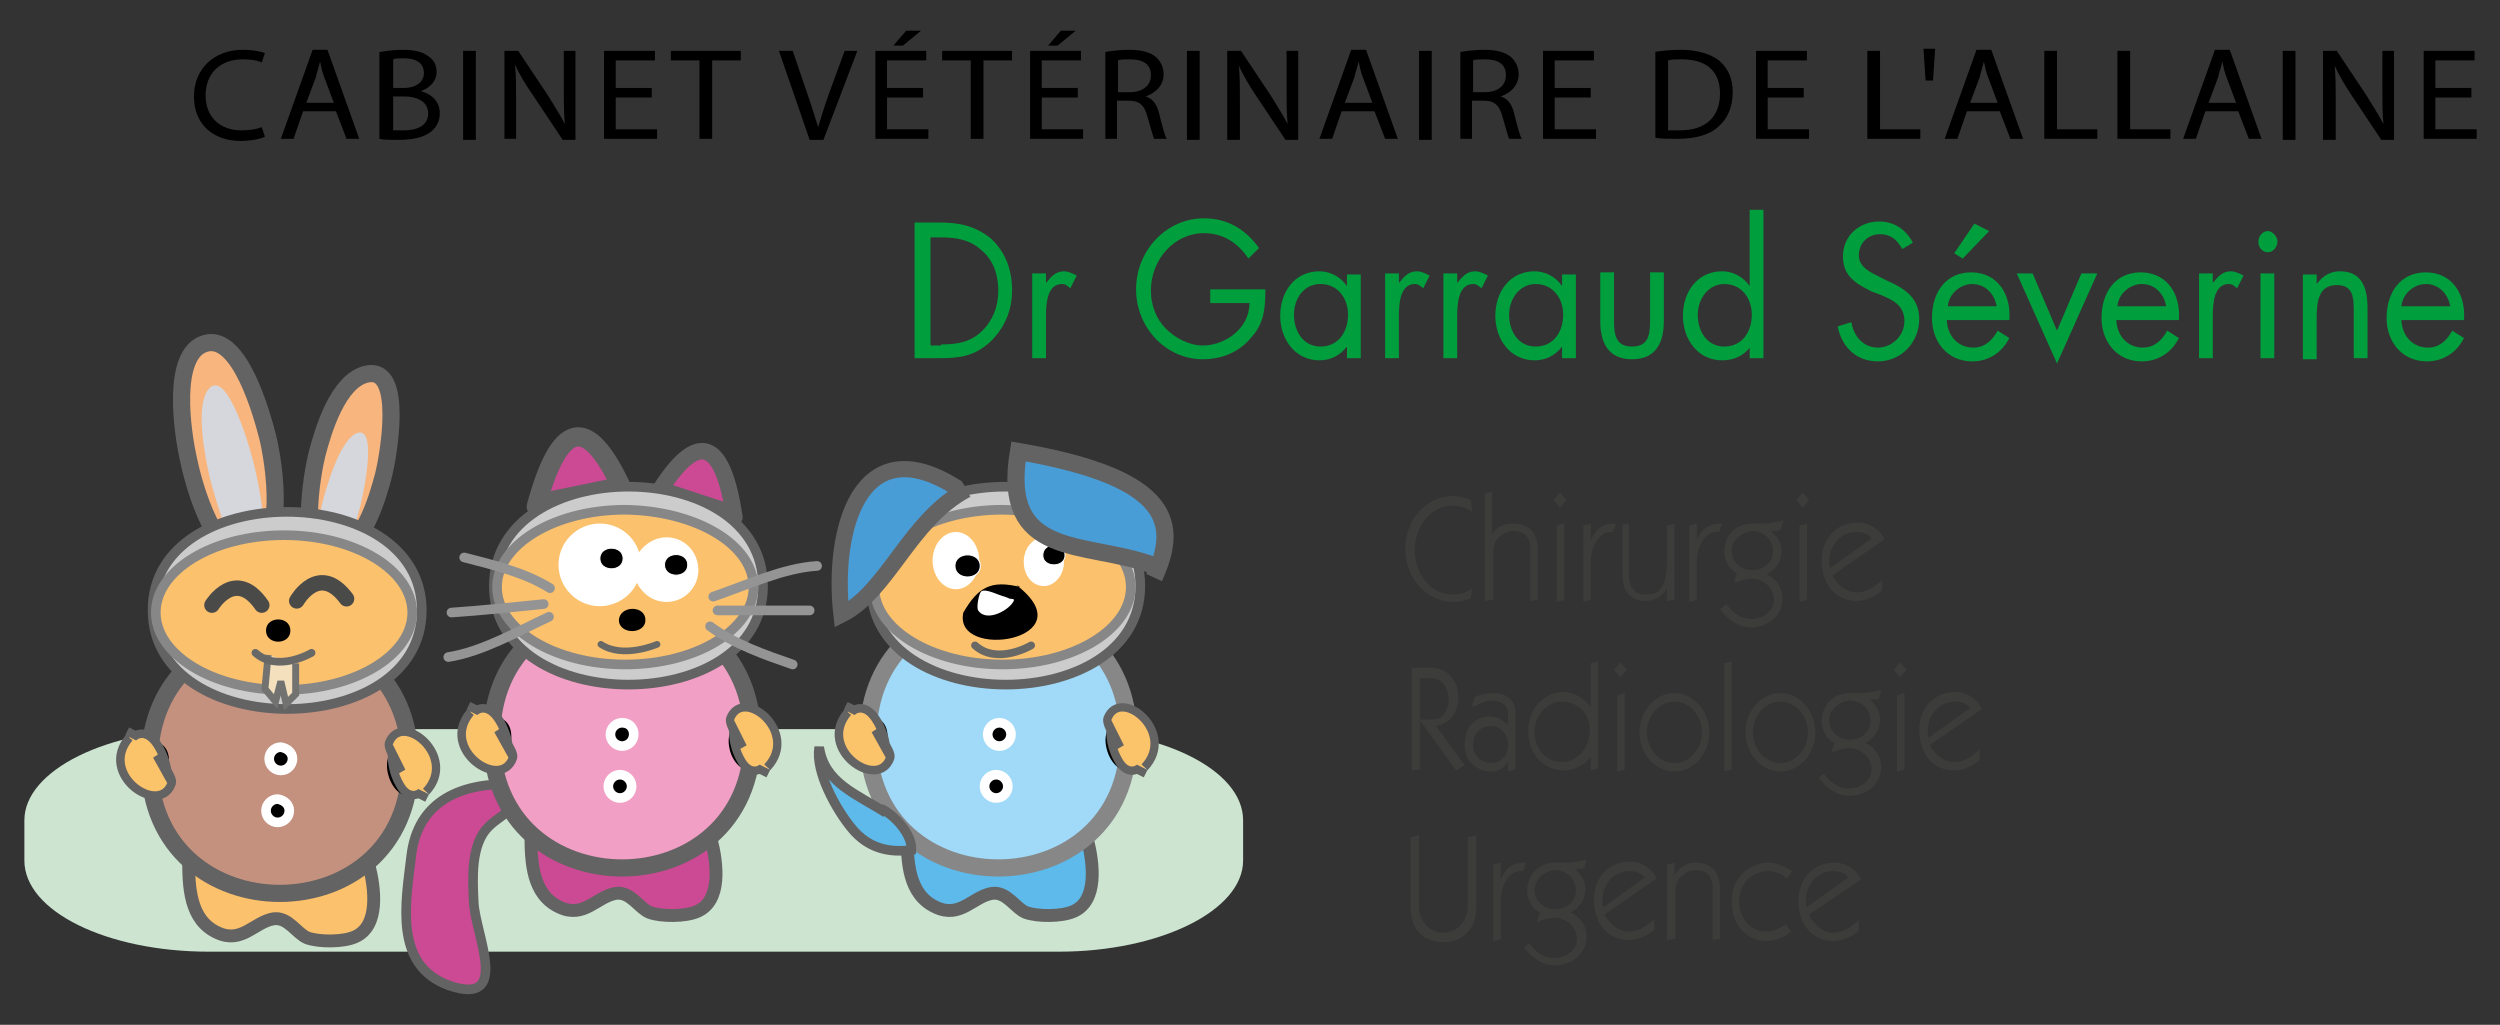 <?xml version="1.0" encoding="utf-8"?>
<!-- Generator: Adobe Illustrator 23.0.6, SVG Export Plug-In . SVG Version: 6.00 Build 0)  -->
<svg version="1.1" id="Calque_1" xmlns="http://www.w3.org/2000/svg" xmlns:xlink="http://www.w3.org/1999/xlink" x="0px" y="0px"
	 viewBox="0 0 235.9 96.7" style="enable-background:new 0 0 235.9 96.7;" xml:space="preserve">
<rect x="0" y="0" width="235.9" height="96.7" fill="#333333" stroke="none"/>
<style type="text/css">
	.st0{fill:#CC4994;stroke:#646363;stroke-width:1.815;stroke-linecap:round;stroke-linejoin:round;}
	.st1{fill:#CCE4D0;}
	.st2{fill:#CC4994;stroke:#646363;stroke-width:1.558;stroke-linecap:round;stroke-linejoin:round;}
	.st3{fill:#5DBAEA;stroke:#646363;stroke-width:1.215;}
	.st4{fill:#CC4994;stroke:#646363;stroke-width:1.215;}
	.st5{fill:#A1DAF8;stroke:#878787;stroke-width:1.62;}
	.st6{fill:#CCCCCC;stroke:#646363;stroke-width:0.909;}
	.st7{fill:#FBC16C;stroke:#878787;stroke-width:0.909;}
	.st8{fill:#FBC36A;stroke:#646363;stroke-width:0.784;}
	.st9{stroke:#FFFFFF;stroke-width:0.909;}
	.st10{fill:#CC4994;stroke:#646363;stroke-width:0.909;}
	.st11{fill:#F29FC5;stroke:#646363;stroke-width:1.62;}
	.st12{fill:#FBC16C;stroke:#646363;stroke-width:1.215;}
	.st13{fill:#F8B57E;stroke:#646363;stroke-width:1.62;}
	.st14{fill:#D5D7DD;}
	.st15{fill:#C4917F;stroke:#646363;stroke-width:1.62;}
	.st16{fill:none;stroke:#000000;stroke-width:3.946100e-02;}
	.st17{fill:none;stroke:#FFFFFF;stroke-width:3.946100e-02;}
	.st18{fill:#FFFFFF;}
	.st19{fill:#F5E0BE;stroke:#727271;stroke-width:0.653;}
	.st20{fill:#FBC36A;stroke:#646363;stroke-width:0.805;}
	.st21{fill:none;stroke:#4A4A49;stroke-width:1.458;stroke-linecap:round;stroke-linejoin:round;}
	.st22{fill:none;stroke:#686867;stroke-width:0.727;stroke-linecap:round;stroke-linejoin:round;}
	.st23{fill:none;stroke:#686867;stroke-width:0.63;stroke-linecap:round;stroke-linejoin:round;}
	.st24{fill:none;stroke:#000000;stroke-width:4.679300e-02;}
	.st25{fill:none;stroke:#FFFFFF;stroke-width:4.679300e-02;}
	.st26{stroke:#FFFFFF;stroke-width:9.784500e-02;}
	.st27{fill:none;stroke:#949494;stroke-width:0.909;stroke-linecap:round;stroke-linejoin:round;}
	.st28{stroke:#FFFFFF;stroke-width:0.109;}
	.st29{stroke:#FFFFFF;stroke-width:9.335000e-02;}
	.st30{fill:#5DBAEA;stroke:#646363;stroke-width:0.909;}
	.st31{fill:#499DD7;stroke:#646363;stroke-width:1.531;}
	.st32{fill:#499DD7;stroke:#646363;stroke-width:1.62;}
	.st33{fill:#3C3C3B;}
	.st34{fill:#009E3C;}
</style>
<path class="st0" d="M50.6,47.8c2.2-8.1,4.8-8.7,8-1.9c-2.4,0.5-4.9,1-7.3,1.5"/>
<g>
	<path class="st1" d="M117.3,81.2c0,4.7-7.8,8.6-17.4,8.6H19.7c-9.6,0-17.4-3.8-17.4-8.6v-3.8c0-4.7,7.8-8.6,17.4-8.6h80.2
		c9.6,0,17.4,3.8,17.4,8.6V81.2z"/>
	<path class="st2" d="M69.3,48.8c-1.1-7.3-3.4-8.2-7-2.6c2.1,0.7,4.3,1.4,6.4,2.1"/>
	<path class="st3" d="M85.6,78.7c0,2.6,0.1,5.7,2.7,6.9c2.3,1.1,3.5-1,5.3-1.3c1.4-0.2,2.2,1.4,3.2,1.8c1.1,0.4,3.4,0.4,4.5-0.1
		c2.3-1,1.9-4.5,1.3-6.8"/>
	<path class="st4" d="M50.1,78.7c0,2.6,0.1,5.7,2.7,6.9c2.3,1.1,3.5-1,5.3-1.3c1.4-0.2,2.2,1.4,3.2,1.8c1.1,0.4,3.4,0.4,4.5-0.1
		c2.3-1,1.9-4.5,1.3-6.8"/>
	<path class="st5" d="M106.5,69.6c0,16.4-24.6,16.4-24.6,0C81.9,53.2,106.5,53.2,106.5,69.6"/>
	<path class="st6" d="M107.6,55.3c0,12.4-25.4,12.4-25.4,0C82.1,42.8,107.6,42.8,107.6,55.3"/>
	<path class="st7" d="M106.7,55.4c0,4-5.4,7.3-12.1,7.3c-6.7,0-12.1-3.3-12.1-7.3c0-4,5.4-7.3,12.1-7.3
		C101.3,48.2,106.7,51.4,106.7,55.4z"/>
	<path d="M107.5,69.5c1.2,3-1.7,4.5-2.9,1.7C103.4,68.2,106.3,66.7,107.5,69.5"/>
	<path class="st8" d="M108.1,73l-0.8-0.4c0,0-1,0.6-1.8-0.9c-0.9-1.6-0.7-3-0.7-3l0.9,1.8c0,0-1.4-2.1-1.2-2.7
		c1.2-3.1,6.6,1.3,3.5,4.6"/>
	<path class="st9" d="M95.1,74.2c0,0.6-0.5,1.1-1.1,1.1c-0.6,0-1.1-0.5-1.1-1.1c0-0.6,0.5-1.1,1.1-1.1
		C94.6,73.1,95.1,73.6,95.1,74.2z"/>
	<path class="st9" d="M95.4,69.3c0,0.6-0.5,1.1-1.1,1.1c-0.6,0-1.1-0.5-1.1-1.1c0-0.6,0.5-1.1,1.1-1.1
		C94.9,68.2,95.4,68.7,95.4,69.3z"/>
	<path class="st10" d="M48.6,74c-5-0.2-9.2,1.5-9.8,6.8c-0.5,4.3-1.7,10.3,3.6,12.2c5.9,2,2.4-4.9,2.3-7.9c-0.1-2.2-0.3-5.4,1.4-7.1
		c1.4-1.4,4.3-2.3,2-4.4"/>
	<path class="st11" d="M71,69.6c0,16.4-24.6,16.4-24.6,0C46.4,53.2,71,53.2,71,69.6"/>
	<path class="st6" d="M72,55.3c0,12.4-25.4,12.4-25.4,0C46.6,42.8,72,42.8,72,55.3"/>
	<path class="st7" d="M71.1,55.4c0,4-5.4,7.3-12.1,7.3c-6.7,0-12.1-3.3-12.1-7.3c0-4,5.4-7.3,12.1-7.3
		C65.7,48.2,71.1,51.4,71.1,55.4z"/>
	<path class="st12" d="M17.8,81.1c0,2.6,0.1,5.7,2.7,6.9c2.3,1.1,3.5-1,5.3-1.3c1.4-0.2,2.2,1.4,3.2,1.8c1.1,0.4,3.4,0.4,4.5-0.1
		c2.3-1,1.9-4.5,1.3-6.8"/>
	<path class="st13" d="M25.3,41.4c0.6,2.6,1.7,10.1-1.6,11c-3.3,0.9-5.4-6.5-5.9-9c-0.6-2.6-1.7-10.1,1.6-11
		C22.6,31.5,24.7,39,25.3,41.4"/>
	<path class="st13" d="M36.2,44.8c-0.6,2.3-2,7-4.7,7.6c-3.6,0.8-2-7.9-1.6-9.5c0.6-2.3,2-7,4.7-7.6C38.2,34.5,36.6,43.2,36.2,44.8"
		/>
	<path class="st14" d="M33.8,48.5c-0.5,1.9-1.7,5.9-3.2,6.6c-2.1,0.9-0.5-6.3-0.2-7.6c0.5-1.9,1.7-5.9,3.2-6.6
		C35.8,39.9,34.2,47.2,33.8,48.5"/>
	<path class="st14" d="M24.1,44.4c0.5,2.2,1.4,6.9,0.1,8.4c-1.8,2.1-4-6.2-4.4-7.7c-0.5-2.2-1.4-6.9-0.1-8.4
		C21.5,34.6,23.8,42.9,24.1,44.4"/>
	<path class="st15" d="M38.7,72c0,16.4-24.6,16.4-24.6,0C14.1,55.5,38.7,55.5,38.7,72"/>
	<path class="st6" d="M39.8,57.6c0,12.4-25.4,12.4-25.4,0C14.3,45.2,39.8,45.2,39.8,57.6"/>
	<path class="st7" d="M38.9,57.8c0,4-5.4,7.3-12.1,7.3c-6.7,0-12.1-3.3-12.1-7.3c0-4,5.4-7.3,12.1-7.3
		C33.5,50.5,38.9,53.8,38.9,57.8z"/>
	<path d="M27.4,59.5c0,1.4-2.3,1.4-2.3,0C25.1,58.1,27.4,58.1,27.4,59.5"/>
	<path d="M60.9,58.5c0,1.4-2.5,1.4-2.5,0C58.5,57.1,60.9,57.1,60.9,58.5"/>
	<path class="st16" d="M24.3,56c-0.3,0.5-0.6,0.5-0.9,0C23.7,55.5,24,55.5,24.3,56"/>
	<path class="st17" d="M24.1,55.9c-0.2,0.5-0.3,0.5-0.5,0C23.8,55.4,24,55.4,24.1,55.9"/>
	<path class="st18" d="M24.3,56.2c-0.3,0.6-0.6,0.6-0.8,0C23.7,55.6,24,55.6,24.3,56.2"/>
	<path d="M39.7,71.9c1.2,3-1.7,4.5-2.9,1.7C35.6,70.6,38.5,69,39.7,71.9"/>
	<polyline class="st19" points="25.3,61.8 25,65 26,66.2 26.5,64.3 27,66.4 27.9,65.5 27.9,62.6 	"/>
	<path class="st8" d="M40.3,75.3l-0.8-0.4c0,0-1,0.6-1.8-0.9c-0.9-1.6-0.7-3-0.7-3l0.9,1.8c0,0-1.4-2.1-1.2-2.7
		c1.2-3.1,6.6,1.3,3.5,4.6"/>
	<path d="M12.6,72.3c0.5-3.2,3.8-2.9,3.3,0.1C15.4,75.6,12.1,75.3,12.6,72.3"/>
	<path class="st20" d="M12,69l0.8,0.4c0,0,1-0.7,2,0.8c1,1.5,1,2.9,1,2.9l-1-1.8c0,0,1.6,2,1.4,2.6c-1.1,3.2-7-0.8-4-4.3"/>
	<path class="st21" d="M20,57.1c0,0,2.2-3.6,4.7,0"/>
	<path class="st21" d="M28,56.7c0,0,2.1-3.7,4.7-0.2"/>
	<path class="st9" d="M27.3,76.5c0,0.6-0.5,1.1-1.1,1.1c-0.6,0-1.1-0.5-1.1-1.1c0-0.6,0.5-1.1,1.1-1.1
		C26.8,75.5,27.3,75.9,27.3,76.5z"/>
	<path class="st9" d="M27.6,71.6c0,0.6-0.5,1.1-1.1,1.1c-0.6,0-1.1-0.5-1.1-1.1c0-0.6,0.5-1.1,1.1-1.1C27.1,70.6,27.6,71,27.6,71.6z
		"/>
	<path class="st22" d="M24.1,61.6c2.1,1.9,5.3,0,5.3,0"/>
	<path class="st23" d="M56.7,60.8c2.1,1.4,5.3,0,5.3,0"/>
	<path class="st22" d="M92,60.9c2.1,1.9,5.3,0,5.3,0"/>
	<path d="M71.9,69.5c1.2,3-1.7,4.5-2.9,1.7C67.9,68.2,70.8,66.7,71.9,69.5"/>
	<path class="st8" d="M72.5,73l-0.8-0.4c0,0-1,0.6-1.8-0.9c-0.9-1.6-0.7-3-0.7-3l0.9,1.8c0,0-1.4-2.1-1.2-2.7
		c1.2-3.1,6.6,1.3,3.5,4.6"/>
	<path d="M44.9,70c0.5-3.2,3.8-2.9,3.3,0.1C47.7,73.2,44.4,73,44.9,70"/>
	<path class="st20" d="M44.2,66.6l0.8,0.4c0,0,1-0.7,2,0.8c1,1.5,1,2.9,1,2.9l-1-1.8c0,0,1.6,2,1.4,2.6c-1.1,3.2-7-0.8-4-4.3"/>
	<path class="st9" d="M59.6,74.2c0,0.6-0.5,1.1-1.1,1.1c-0.6,0-1.1-0.5-1.1-1.1c0-0.6,0.5-1.1,1.1-1.1
		C59.1,73.1,59.6,73.6,59.6,74.2z"/>
	<path class="st9" d="M59.8,69.3c0,0.6-0.5,1.1-1.1,1.1c-0.6,0-1.1-0.5-1.1-1.1c0-0.6,0.5-1.1,1.1-1.1
		C59.4,68.2,59.8,68.7,59.8,69.3z"/>
	<g>
		<path class="st24" d="M56.2,54.4c-0.4,0.6-0.7,0.6-1.1,0C55.5,53.8,55.9,53.8,56.2,54.4"/>
		<path class="st25" d="M56,54.3c-0.2,0.6-0.4,0.6-0.5,0C55.7,53.7,55.8,53.7,56,54.3"/>
		<path class="st18" d="M56.2,54.6c-0.3,0.8-0.7,0.8-1,0C55.5,53.9,55.9,53.9,56.2,54.6"/>
		<path class="st18" d="M62.9,50.7c-1.1,0-2,0.6-2.6,1.4c-0.5-1.6-2-2.7-3.7-2.7c-2.1,0-3.9,1.7-3.9,3.9c0,2.1,1.7,3.9,3.9,3.9
			c1.5,0,2.9-0.9,3.5-2.2c0.5,1,1.5,1.8,2.8,1.8c1.7,0,3-1.4,3-3C65.9,52.1,64.6,50.7,62.9,50.7z"/>
		<path class="st26" d="M58.8,52.7c0,1.3-2.2,1.3-2.2,0C56.6,51.4,58.8,51.4,58.8,52.7"/>
		<path class="st26" d="M64.9,53.3c0,1.3-2.2,1.3-2.2,0C62.7,52,64.9,52,64.9,53.3"/>
	</g>
	<path class="st27" d="M67.3,56.3c3.2-1.1,6.6-2.7,9.8-2.9"/>
	<path class="st27" d="M67.7,57.6c2.9,0,5.8,0,8.7,0"/>
	<path class="st27" d="M67,59.1c2.3,1.7,5.2,2.7,7.8,3.6"/>
	<path class="st27" d="M51.8,58.2c-3,1.4-6.3,3.3-9.5,3.8"/>
	<path class="st27" d="M51.3,57c-2.9,0.3-5.8,0.6-8.7,0.8"/>
	<path class="st27" d="M51.9,55.5c-2.4-1.5-5.4-2.2-8.1-2.9"/>
	<path d="M80.4,70c0.5-3.2,3.8-2.9,3.3,0.1C83.2,73.2,79.9,73,80.4,70"/>
	<path class="st20" d="M79.8,66.6l0.8,0.4c0,0,1-0.7,2,0.8c1,1.5,1,2.9,1,2.9l-1-1.8c0,0,1.6,2,1.4,2.6c-1.1,3.2-7-0.8-4-4.3"/>
	<path class="st18" d="M92.4,52.9c0,1.5-1,2.7-2.2,2.7c-1.2,0-2.2-1.2-2.2-2.7c0-1.5,1-2.7,2.2-2.7C91.4,50.2,92.4,51.4,92.4,52.9z"
		/>
	<path class="st28" d="M92.5,53.4c0,1.4-2.4,1.4-2.4,0C90.1,52,92.5,52,92.5,53.4"/>
	<path class="st18" d="M100.4,53c0,1.3-0.9,2.3-1.9,2.3c-1.1,0-1.9-1-1.9-2.3c0-1.3,0.9-2.3,1.9-2.3C99.5,50.7,100.4,51.7,100.4,53z
		"/>
	<path class="st29" d="M100.5,52.4c0,1.2-2.1,1.2-2.1,0C98.4,51.1,100.5,51.1,100.5,52.4"/>
	<path class="st30" d="M83.6,76.7c-2.8-1.8-5.8-2.8-6.3-6.2c-0.4,2.3,1.6,5.9,3.1,7.7c1.5,1.8,3.4,2.3,5.6,2
		c0.1-1.5-1.7-3.4-2.9-3.9"/>
	<path class="st31" d="M90.4,46.1c-9.3-6-11.9,4-11,11.9c4.4-2.2,6.4-8.9,11.8-11.8"/>
	<path class="st32" d="M108.7,53.3c-6.4-2.3-14.3-0.5-12.6-10.7c14.6,2.5,15.1,6.9,12.8,11.9"/>
	<g>
		<path d="M96.3,55.4c-2.8-0.7-4,0-5.4,2.4c-1,4.6,11.8,2.6,5-2.6"/>
		<path class="st18" d="M94.8,56.3c-0.5-0.1-1.8-0.8-2.2-0.5c-0.2,0.1-0.5,1.5-0.3,1.8c0.8,1.2,3.1-0.1,3.4-1
			c-0.1-0.1-0.3-0.1-0.4-0.1"/>
	</g>
</g>
<g>
	<g>
		<path class="st33" d="M138.8,56.4c-0.5,0.3-1.1,0.4-1.7,0.4c-2.4,0-4.5-2.2-4.5-5c0-2.9,2.1-5,4.5-5c0.6,0,1.2,0.2,1.7,0.4
			l0.1,1.1c-0.4-0.3-1.1-0.6-1.8-0.6c-2,0-3.6,1.9-3.6,4.2c0,2.3,1.5,4.2,3.6,4.2c0.8,0,1.5-0.3,1.8-0.6L138.8,56.4z"/>
		<path class="st33" d="M140.1,56.7V46.6l0.7-0.2v4h0c0.3-0.6,1.1-1,1.9-1c1.2,0,2.4,0.5,2.4,2.5v4.7l-0.7,0.1v-5
			c0-1-0.6-1.6-1.6-1.6c-0.7,0-1.9,0.6-1.9,1.9v4.6L140.1,56.7z"/>
		<path class="st33" d="M147.8,47.2l-0.6,0.7l-0.6-0.7l0.6-0.7L147.8,47.2z M146.9,56.8v-7.2l0.7-0.2v7.2L146.9,56.8z"/>
		<path class="st33" d="M150.1,51L150.1,51c0.5-1.2,1.2-1.6,2.4-1.6l-0.3,0.8c-0.1,0-0.2,0-0.3,0c-0.8,0-1.8,1.1-1.8,2.9v3.5
			l-0.7,0.2v-7.2l0.7-0.2V51z"/>
		<path class="st33" d="M153.7,49.4v4.7c0,1.3,0.5,2,1.6,2c1.2,0,2-0.5,2-3.3v-3.2l0.7-0.2v7.2l-0.7,0.1v-1.2h0
			c-0.3,0.6-1,1.2-2,1.2c-1.6,0-2.2-1-2.2-2.6v-4.6L153.7,49.4z"/>
		<path class="st33" d="M160.1,51L160.1,51c0.5-1.2,1.2-1.6,2.4-1.6l-0.3,0.8c-0.1,0-0.2,0-0.3,0c-0.8,0-1.8,1.1-1.8,2.9v3.5
			l-0.7,0.2v-7.2l0.7-0.2V51z"/>
		<path class="st33" d="M162.9,57c0.6,0.8,1.3,1.4,2.4,1.4c1,0,2.1-0.7,2.1-1.8c0-1.2-1.1-2-2.1-2c-0.6,0-1.1,0.2-1.7,0.4l0.3-0.9
			c-0.7-0.3-1.2-1.2-1.2-2c0-1.7,1.2-2.7,2.7-2.7c0.3,0,0.5,0,0.8,0c0.7,0,1.4-0.1,2.1-0.3L168,50c-0.2,0.1-0.3,0.1-0.6,0.1
			c-0.1,0-0.2,0-0.3,0l0,0c0.6,0.5,1,1.1,1,1.9c0,1-0.6,1.8-1.4,2.2c0.9,0.4,1.5,1.2,1.5,2.3c0,1.7-1.5,2.7-3,2.7
			c-1.2,0-2.2-0.8-2.9-1.7L162.9,57z M163.4,52c0,1.1,1,1.8,1.9,1.8c1,0,2-0.6,2-1.8c0-1.2-1-1.9-2-1.9
			C164.4,50.2,163.4,50.9,163.4,52z"/>
		<path class="st33" d="M170.7,47.2l-0.6,0.7l-0.6-0.7l0.6-0.7L170.7,47.2z M169.8,56.8v-7.2l0.7-0.2v7.2L169.8,56.8z"/>
		<path class="st33" d="M172.9,54.3c0.3,0.6,1.1,1.6,2.3,1.6c0.9,0,1.7-0.5,2.4-1.2v1c-0.6,0.6-1.6,1-2.4,1c-2,0-3.3-1.6-3.3-3.8
			c0-2.1,1.4-3.6,3.4-3.6c1.2,0,2.2,0.8,2.5,1.6L172.9,54.3z M176.6,50.8c-0.3-0.4-0.8-0.6-1.4-0.6c-1.5,0-2.6,1.2-2.6,2.8
			c0,0.2,0,0.4,0.1,0.6L176.6,50.8z"/>
		<path class="st33" d="M133.2,72.7V63h1.8c1.5,0,2.6,1.1,2.6,2.8c0,1.4-0.8,2.5-2.1,2.7l2.7,3.7l-0.8,0.5L134,68H134v4.6
			L133.2,72.7z M134,67.9h1.1c1.1,0,1.6-0.9,1.6-2c0-0.9-0.6-1.9-1.6-1.9H134V67.9z"/>
		<path class="st33" d="M139.1,65.8c0.6-0.3,1.2-0.4,1.9-0.4c1,0,2,0.6,2,1.8v5.4l-0.7,0.2v-0.9h0c-0.3,0.5-0.8,0.9-1.6,0.9
			c-1.3,0-2.5-0.9-2.5-2.5c0-1.6,0.9-2.7,2.4-2.7c0.6,0,1.3,0.4,1.7,0.8v-1.2c0-0.6-0.7-1.1-1.5-1.1c-0.6,0-1.3,0.4-1.9,0.6
			L139.1,65.8z M140.7,72c0.9,0,1.6-0.7,1.6-1.7c0-1-0.7-1.8-1.6-1.8c-1,0-1.7,0.7-1.7,1.8C139,71.4,139.9,72,140.7,72z"/>
		<path class="st33" d="M150.1,62.6l0.7-0.2v10.1l-0.7,0.2v-1.3h0c-0.5,0.7-1.5,1.3-2.5,1.3c-1.9,0-3.4-1.5-3.4-3.7
			c0-2.1,1.5-3.7,3.3-3.7c1.1,0,1.9,0.6,2.6,1.4h0V62.6z M147.4,66.2c-1.5,0-2.6,1.4-2.6,2.8c0,1.6,1,2.9,2.6,2.9
			c1.4,0,2.6-1.3,2.6-2.9C150.1,67.3,148.8,66.2,147.4,66.2z"/>
		<path class="st33" d="M153.5,63.2l-0.6,0.7l-0.6-0.7l0.6-0.7L153.5,63.2z M152.6,72.8v-7.2l0.7-0.2v7.2L152.6,72.8z"/>
		<path class="st33" d="M161.3,69.1c0,1.9-1.4,3.7-3.3,3.7c-1.9,0-3.3-1.8-3.3-3.7c0-1.9,1.4-3.7,3.3-3.7
			C159.9,65.4,161.3,67.2,161.3,69.1z M155.4,69.1c0,1.5,1.1,2.9,2.6,2.9c1.5,0,2.6-1.4,2.6-2.9c0-1.5-1.1-2.9-2.6-2.9
			C156.5,66.2,155.4,67.6,155.4,69.1z"/>
		<path class="st33" d="M163.4,72.6l-0.7,0.2V62.6l0.7-0.2V72.6z"/>
		<path class="st33" d="M171.3,69.1c0,1.9-1.4,3.7-3.3,3.7c-1.9,0-3.3-1.8-3.3-3.7c0-1.9,1.4-3.7,3.3-3.7
			C169.9,65.4,171.3,67.2,171.3,69.1z M165.4,69.1c0,1.5,1.1,2.9,2.6,2.9c1.5,0,2.6-1.4,2.6-2.9c0-1.5-1.1-2.9-2.6-2.9
			C166.5,66.2,165.4,67.6,165.4,69.1z"/>
		<path class="st33" d="M172.1,73c0.6,0.8,1.3,1.4,2.4,1.4c1,0,2.1-0.7,2.1-1.8c0-1.2-1.1-2-2.1-2c-0.6,0-1.1,0.2-1.7,0.4l0.3-0.9
			c-0.7-0.3-1.2-1.2-1.2-2c0-1.7,1.2-2.7,2.7-2.7c0.3,0,0.5,0,0.8,0c0.7,0,1.4-0.1,2.1-0.3l-0.2,0.8c-0.2,0.1-0.3,0.1-0.6,0.1
			c-0.1,0-0.2,0-0.3,0l0,0c0.6,0.5,1,1.1,1,1.9c0,1-0.6,1.8-1.4,2.2c0.9,0.4,1.5,1.2,1.5,2.3c0,1.7-1.5,2.7-3,2.7
			c-1.2,0-2.2-0.8-2.9-1.7L172.1,73z M172.6,68c0,1.1,1,1.8,1.9,1.8c1,0,2-0.6,2-1.8c0-1.2-1-1.9-2-1.9
			C173.6,66.2,172.6,66.9,172.6,68z"/>
		<path class="st33" d="M179.9,63.2l-0.6,0.7l-0.6-0.7l0.6-0.7L179.9,63.2z M179,72.8v-7.2l0.7-0.2v7.2L179,72.8z"/>
		<path class="st33" d="M182.1,70.3c0.3,0.6,1.1,1.6,2.3,1.6c0.9,0,1.7-0.5,2.4-1.2v1c-0.6,0.6-1.6,1-2.4,1c-2,0-3.3-1.6-3.3-3.8
			c0-2.1,1.4-3.6,3.4-3.6c1.2,0,2.2,0.8,2.5,1.6L182.1,70.3z M185.9,66.8c-0.3-0.4-0.8-0.6-1.4-0.6c-1.5,0-2.6,1.2-2.6,2.8
			c0,0.2,0,0.4,0.1,0.6L185.9,66.8z"/>
		<path class="st33" d="M139.3,85.6c0,2-1.2,3.3-3.1,3.3c-1.9,0-3.1-1.2-3.1-3.3V79l0.8-0.2v6.8c0,1,0.7,2.4,2.3,2.4
			c1.4,0,2.3-1.2,2.3-2.6V79l0.8-0.2V85.6z"/>
		<path class="st33" d="M141.6,83L141.6,83c0.5-1.2,1.2-1.6,2.4-1.6l-0.3,0.8c-0.1,0-0.2,0-0.3,0c-0.8,0-1.8,1.1-1.8,2.9v3.5
			l-0.7,0.2v-7.2l0.7-0.2V83z"/>
		<path class="st33" d="M144.3,89c0.6,0.8,1.3,1.4,2.4,1.4c1,0,2.1-0.7,2.1-1.8c0-1.2-1.1-2-2.1-2c-0.6,0-1.1,0.2-1.7,0.4l0.3-0.9
			c-0.7-0.3-1.2-1.2-1.2-2c0-1.7,1.2-2.7,2.7-2.7c0.3,0,0.5,0,0.8,0c0.7,0,1.4-0.1,2.1-0.3l-0.2,0.8c-0.2,0.1-0.3,0.1-0.6,0.1
			c-0.1,0-0.2,0-0.3,0l0,0c0.6,0.5,1,1.1,1,1.9c0,1-0.6,1.8-1.4,2.2c0.9,0.4,1.5,1.2,1.5,2.3c0,1.7-1.5,2.7-3,2.7
			c-1.2,0-2.2-0.8-2.9-1.7L144.3,89z M144.8,84c0,1.1,1,1.8,1.9,1.8c1,0,2-0.6,2-1.8c0-1.2-1-1.9-2-1.9
			C145.8,82.2,144.8,82.9,144.8,84z"/>
		<path class="st33" d="M151.4,86.3c0.3,0.6,1.1,1.6,2.3,1.6c0.9,0,1.7-0.5,2.4-1.2v1c-0.6,0.6-1.6,1-2.4,1c-2,0-3.3-1.6-3.3-3.8
			c0-2.1,1.4-3.6,3.4-3.6c1.2,0,2.2,0.8,2.5,1.6L151.4,86.3z M155.2,82.8c-0.3-0.4-0.8-0.6-1.4-0.6c-1.5,0-2.6,1.2-2.6,2.8
			c0,0.2,0,0.4,0.1,0.6L155.2,82.8z"/>
		<path class="st33" d="M157.3,88.7v-7.1l0.7-0.2v1.2h0c0.3-0.6,1.1-1.2,1.9-1.2c1.2,0,2.4,0.5,2.4,2.5v4.7l-0.7,0.1v-5
			c0-1-0.6-1.6-1.6-1.6c-0.7,0-1.9,0.6-1.9,1.9v4.6L157.3,88.7z"/>
		<path class="st33" d="M169,87.9c-0.5,0.5-1.5,0.9-2.3,0.9c-1.9,0-3.3-1.5-3.3-3.8c0-2.2,1.7-3.6,3.5-3.6c0.8,0,1.6,0.4,2.2,0.8
			l-0.5,0.7c-0.4-0.4-1-0.7-1.8-0.7c-1.5,0-2.7,1.2-2.7,2.9c0,1.5,1.1,2.8,2.5,2.8c0.7,0,1.4-0.3,1.9-0.7L169,87.9z"/>
		<path class="st33" d="M170.7,86.3C171,87,171.8,88,173,88c0.9,0,1.7-0.5,2.4-1.2v1c-0.6,0.6-1.6,1-2.4,1c-2,0-3.3-1.6-3.3-3.8
			c0-2.1,1.4-3.6,3.4-3.6c1.2,0,2.2,0.8,2.5,1.6L170.7,86.3z M174.4,82.8c-0.3-0.4-0.8-0.6-1.4-0.6c-1.5,0-2.6,1.2-2.6,2.8
			c0,0.2,0,0.4,0.1,0.6L174.4,82.8z"/>
	</g>
</g>
<g>
	<path d="M25,12.9c-0.4,0.2-1.3,0.4-2.3,0.4c-2.5,0-4.4-1.5-4.4-4.2c0-2.6,1.9-4.4,4.6-4.4C24,4.7,24.7,4.9,25,5l-0.3,0.9
		c-0.4-0.2-1-0.3-1.8-0.3c-2.1,0-3.5,1.3-3.5,3.4c0,2,1.3,3.3,3.4,3.3c0.7,0,1.4-0.1,1.9-0.3L25,12.9z"/>
	<path d="M28.6,10.5l-0.9,2.6h-1.2l3-8.4h1.4l3,8.4h-1.2l-1-2.6H28.6z M31.5,9.7l-0.9-2.4c-0.2-0.5-0.3-1-0.4-1.5h0
		c-0.1,0.5-0.3,1-0.4,1.5l-0.9,2.4H31.5z"/>
	<path d="M35.9,4.9c0.5-0.1,1.3-0.2,2.1-0.2c1.1,0,1.9,0.2,2.4,0.6c0.5,0.3,0.8,0.8,0.8,1.5c0,0.8-0.6,1.5-1.5,1.8v0
		c0.8,0.2,1.8,0.8,1.8,2.1c0,0.7-0.3,1.3-0.8,1.7c-0.6,0.5-1.6,0.8-3.1,0.8c-0.8,0-1.4,0-1.8-0.1V4.9z M37.1,8.3h1
		c1.2,0,1.9-0.6,1.9-1.4c0-1-0.8-1.4-1.9-1.4c-0.5,0-0.8,0-1,0.1V8.3z M37.1,12.3c0.2,0,0.6,0,1,0c1.2,0,2.3-0.4,2.3-1.6
		c0-1.1-1-1.6-2.3-1.6h-1V12.3z"/>
	<path d="M44.9,4.8v8.4h-1.2V4.8H44.9z"/>
	<path d="M47.6,13.2V4.8h1.3L51.7,9c0.6,1,1.2,1.9,1.6,2.7l0,0c-0.1-1.1-0.1-2.1-0.1-3.4V4.8h1.1v8.4h-1.2l-2.8-4.2
		C49.6,8,49,7,48.6,6.1l0,0c0.1,1.1,0.1,2.1,0.1,3.4v3.6H47.6z"/>
	<path d="M61.5,9.2h-3.4v3h3.9v0.9h-5V4.8h4.8v0.9h-3.7v2.6h3.4V9.2z"/>
	<path d="M66,5.7h-2.7V4.8h6.6v0.9h-2.7v7.4H66V5.7z"/>
	<path d="M76.4,13.2l-2.9-8.4h1.3l1.4,4.1c0.4,1.1,0.7,2.2,1,3.1h0c0.3-1,0.6-2,1-3.1l1.5-4.1h1.2l-3.2,8.4H76.4z"/>
	<path d="M87.1,9.2h-3.4v3h3.9v0.9h-5V4.8h4.8v0.9h-3.7v2.6h3.4V9.2z M86.9,2.9l-1.7,1.4h-0.9l1.2-1.4H86.9z"/>
	<path d="M91.6,5.7h-2.7V4.8h6.6v0.9h-2.7v7.4h-1.2V5.7z"/>
	<path d="M101.7,9.2h-3.4v3h3.9v0.9h-5V4.8h4.8v0.9h-3.7v2.6h3.4V9.2z M101.5,2.9l-1.7,1.4h-0.9l1.2-1.4H101.5z"/>
	<path d="M104.3,4.9c0.6-0.1,1.4-0.2,2.2-0.2c1.2,0,2,0.2,2.6,0.7c0.4,0.4,0.7,0.9,0.7,1.6c0,1.1-0.8,1.8-1.7,2.1v0
		c0.7,0.2,1.1,0.8,1.3,1.7c0.3,1.2,0.5,2,0.7,2.3h-1.2c-0.1-0.2-0.3-1-0.6-2c-0.3-1.2-0.8-1.6-1.8-1.6h-1.1v3.6h-1.1V4.9z
		 M105.4,8.7h1.2c1.2,0,2-0.6,2-1.6c0-1.1-0.8-1.5-2-1.5c-0.6,0-0.9,0-1.1,0.1V8.7z"/>
	<path d="M113.2,4.8v8.4H112V4.8H113.2z"/>
	<path d="M115.8,13.2V4.8h1.3l2.8,4.2c0.6,1,1.2,1.9,1.6,2.7l0,0c-0.1-1.1-0.1-2.1-0.1-3.4V4.8h1.1v8.4h-1.2l-2.8-4.2
		c-0.6-0.9-1.2-1.9-1.6-2.8l0,0c0.1,1.1,0.1,2.1,0.1,3.4v3.6H115.8z"/>
	<path d="M126.6,10.5l-0.9,2.6h-1.2l3-8.4h1.4l3,8.4h-1.2l-1-2.6H126.6z M129.5,9.7l-0.9-2.4c-0.2-0.5-0.3-1-0.4-1.5h0
		c-0.1,0.5-0.3,1-0.4,1.5l-0.9,2.4H129.5z"/>
	<path d="M135.1,4.8v8.4h-1.2V4.8H135.1z"/>
	<path d="M137.8,4.9c0.6-0.1,1.4-0.2,2.2-0.2c1.2,0,2,0.2,2.6,0.7c0.4,0.4,0.7,0.9,0.7,1.6c0,1.1-0.8,1.8-1.7,2.1v0
		c0.7,0.2,1.1,0.8,1.3,1.7c0.3,1.2,0.5,2,0.7,2.3h-1.2c-0.1-0.2-0.3-1-0.6-2c-0.3-1.2-0.8-1.6-1.8-1.6h-1.1v3.6h-1.1V4.9z
		 M138.9,8.7h1.2c1.2,0,2-0.6,2-1.6c0-1.1-0.8-1.5-2-1.5c-0.6,0-0.9,0-1.1,0.1V8.7z"/>
	<path d="M150.1,9.2h-3.4v3h3.9v0.9h-5V4.8h4.8v0.9h-3.7v2.6h3.4V9.2z"/>
	<path d="M156.1,4.9c0.7-0.1,1.5-0.2,2.5-0.2c1.6,0,2.8,0.4,3.6,1c0.8,0.7,1.3,1.6,1.3,3c0,1.4-0.5,2.5-1.3,3.2
		c-0.8,0.8-2.2,1.2-3.9,1.2c-0.8,0-1.5,0-2.1-0.1V4.9z M157.3,12.3c0.3,0,0.7,0,1.2,0c2.5,0,3.8-1.3,3.8-3.5c0-2-1.2-3.2-3.6-3.2
		c-0.6,0-1,0-1.3,0.1V12.3z"/>
	<path d="M170.2,9.2h-3.4v3h3.9v0.9h-5V4.8h4.8v0.9h-3.7v2.6h3.4V9.2z"/>
	<path d="M176.2,4.8h1.2v7.4h3.8v0.9h-5V4.8z"/>
	<path d="M182.6,4.6l-0.2,3h-0.7l-0.2-3H182.6z"/>
	<path d="M185.6,10.5l-0.9,2.6h-1.2l3-8.4h1.4l3,8.4h-1.2l-1-2.6H185.6z M188.5,9.7l-0.9-2.4c-0.2-0.5-0.3-1-0.4-1.5h0
		c-0.1,0.5-0.3,1-0.4,1.5l-0.9,2.4H188.5z"/>
	<path d="M192.9,4.8h1.2v7.4h3.8v0.9h-5V4.8z"/>
	<path d="M199.8,4.8h1.2v7.4h3.8v0.9h-5V4.8z"/>
	<path d="M208.1,10.5l-0.9,2.6H206l3-8.4h1.4l3,8.4h-1.2l-1-2.6H208.1z M211,9.7l-0.9-2.4c-0.2-0.5-0.3-1-0.4-1.5h0
		c-0.1,0.5-0.3,1-0.4,1.5l-0.9,2.4H211z"/>
	<path d="M216.6,4.8v8.4h-1.2V4.8H216.6z"/>
	<path d="M219.2,13.2V4.8h1.3l2.8,4.2c0.6,1,1.2,1.9,1.6,2.7l0,0c-0.1-1.1-0.1-2.1-0.1-3.4V4.8h1.1v8.4h-1.2l-2.8-4.2
		c-0.6-0.9-1.2-1.9-1.6-2.8l0,0c0.1,1.1,0.1,2.1,0.1,3.4v3.6H219.2z"/>
	<path d="M233.2,9.2h-3.4v3h3.9v0.9h-5V4.8h4.8v0.9h-3.7v2.6h3.4V9.2z"/>
</g>
<g>
	<g>
		<path class="st34" d="M86.4,21h2.3c1.8,0,3.3,0.3,4.8,1.5c1.4,1.3,2,3,2,4.9c0,1.9-0.7,3.5-2,4.8c-1.5,1.4-2.9,1.6-4.9,1.6h-2.3
			V21z M88.8,32.5c1.5,0,2.8-0.2,3.9-1.3c1-1,1.5-2.3,1.5-3.8c0-1.5-0.5-2.9-1.6-3.8c-1.1-1-2.4-1.2-3.8-1.2h-1v10.2H88.8z"/>
		<path class="st34" d="M98.7,26.7L98.7,26.7c0.5-0.6,0.9-1.1,1.7-1.1c0.4,0,0.8,0.2,1.2,0.4l-0.6,1.2c-0.3-0.2-0.4-0.4-0.8-0.4
			c-1.4,0-1.5,1.9-1.5,3v4h-1.3v-8h1.3V26.7z"/>
		<path class="st34" d="M119.4,27.3c0,1.7-0.1,3.2-1.3,4.5c-1.1,1.4-2.8,2.1-4.6,2.1c-3.5,0-6.3-3-6.3-6.6c0-3.7,2.9-6.7,6.4-6.7
			c2.2,0,3.9,1,5.2,2.8l-1,1c-1-1.5-2.4-2.4-4.2-2.4c-2.8,0-5,2.5-5,5.4c0,1.4,0.5,2.7,1.4,3.6c0.9,0.9,2.2,1.6,3.5,1.6
			c2.1,0,4.4-1.6,4.4-4h-3.7v-1.3H119.4z"/>
		<path class="st34" d="M128.4,33.8h-1.3v-1.1h0c-0.7,0.9-1.6,1.3-2.6,1.3c-2.3,0-3.7-2-3.7-4.2c0-2.3,1.4-4.2,3.7-4.2
			c1,0,2,0.5,2.6,1.4h0v-1.1h1.3V33.8z M122.1,29.7c0,1.6,0.9,3,2.5,3c1.7,0,2.6-1.4,2.6-3c0-1.6-1-2.9-2.6-2.9
			C123,26.8,122.1,28.2,122.1,29.7z"/>
		<path class="st34" d="M132,26.7L132,26.7c0.5-0.6,0.9-1.1,1.7-1.1c0.4,0,0.8,0.2,1.2,0.4l-0.6,1.2c-0.3-0.2-0.4-0.4-0.8-0.4
			c-1.4,0-1.5,1.9-1.5,3v4h-1.3v-8h1.3V26.7z"/>
		<path class="st34" d="M137.5,26.7L137.5,26.7c0.5-0.6,0.9-1.1,1.7-1.1c0.4,0,0.8,0.2,1.2,0.4l-0.6,1.2c-0.3-0.2-0.4-0.4-0.8-0.4
			c-1.4,0-1.5,1.9-1.5,3v4h-1.3v-8h1.3V26.7z"/>
		<path class="st34" d="M148.7,33.8h-1.3v-1.1h0c-0.7,0.9-1.6,1.3-2.6,1.3c-2.3,0-3.7-2-3.7-4.2c0-2.3,1.4-4.2,3.7-4.2
			c1,0,2,0.5,2.6,1.4h0v-1.1h1.3V33.8z M142.4,29.7c0,1.6,0.9,3,2.5,3c1.7,0,2.6-1.4,2.6-3c0-1.6-1-2.9-2.6-2.9
			C143.4,26.8,142.4,28.2,142.4,29.7z"/>
		<path class="st34" d="M152.3,30.2c0,1.3,0.1,2.5,1.7,2.5c1.6,0,1.7-1.2,1.7-2.5v-4.5h1.3v4.6c0,2.1-0.8,3.6-3,3.6s-3-1.5-3-3.6
			v-4.6h1.3V30.2z"/>
		<path class="st34" d="M165.2,32.7L165.2,32.7c-0.7,0.9-1.6,1.3-2.7,1.3c-2.3,0-3.7-2-3.7-4.2c0-2.3,1.4-4.2,3.7-4.2
			c1,0,2,0.5,2.6,1.4h0v-7.2h1.3v14h-1.3V32.7z M160.2,29.7c0,1.6,0.9,3,2.5,3c1.7,0,2.6-1.4,2.6-3c0-1.6-1-2.9-2.6-2.9
			C161.2,26.8,160.2,28.2,160.2,29.7z"/>
		<path class="st34" d="M179.5,23.5c-0.5-0.9-1.1-1.4-2.1-1.4c-1.1,0-2,0.8-2,2c0,1.1,1.1,1.6,1.9,2l0.8,0.4c1.6,0.7,3,1.6,3,3.6
			c0,2.2-1.7,4-3.9,4c-2,0-3.4-1.3-3.8-3.3l1.3-0.4c0.2,1.3,1.1,2.4,2.5,2.4c1.3,0,2.5-1.1,2.5-2.5c0-1.5-1.1-2-2.3-2.5l-0.8-0.3
			c-1.4-0.7-2.7-1.4-2.7-3.3c0-2,1.6-3.3,3.4-3.3c1.4,0,2.5,0.7,3.2,2L179.5,23.5z"/>
		<path class="st34" d="M183.7,30.1c0,1.5,1,2.7,2.5,2.7c1.1,0,1.8-0.7,2.3-1.6l1.1,0.7c-0.7,1.4-2,2.2-3.5,2.2
			c-2.3,0-3.8-1.8-3.8-4.1c0-2.4,1.3-4.3,3.7-4.3c2.5,0,3.8,2.1,3.6,4.5H183.7z M188.4,28.9c-0.2-1.2-1.1-2.1-2.3-2.1
			c-1.1,0-2.2,0.9-2.3,2.1H188.4z M187.7,21.8l-2.5,2.6l-0.8-0.5l1.9-2.8L187.7,21.8z"/>
		<path class="st34" d="M194.1,31.2l2.3-5.4h1.5l-3.8,8.5l-3.8-8.5h1.5L194.1,31.2z"/>
		<path class="st34" d="M199.7,30.1c0,1.5,1,2.7,2.5,2.7c1.1,0,1.8-0.7,2.3-1.6l1.1,0.7c-0.7,1.4-2,2.2-3.5,2.2
			c-2.3,0-3.8-1.8-3.8-4.1c0-2.4,1.3-4.3,3.7-4.3c2.5,0,3.8,2.1,3.6,4.5H199.7z M204.4,28.9c-0.2-1.2-1.1-2.1-2.3-2.1
			c-1.1,0-2.2,0.9-2.3,2.1H204.4z"/>
		<path class="st34" d="M208.8,26.7L208.8,26.7c0.5-0.6,0.9-1.1,1.7-1.1c0.4,0,0.8,0.2,1.2,0.4l-0.6,1.2c-0.3-0.2-0.4-0.4-0.8-0.4
			c-1.4,0-1.5,1.9-1.5,3v4h-1.3v-8h1.3V26.7z"/>
		<path class="st34" d="M214.9,22.8c0,0.5-0.4,1-0.9,1c-0.5,0-0.9-0.4-0.9-1c0-0.5,0.4-1,0.9-1C214.4,21.8,214.9,22.3,214.9,22.8z
			 M214.6,33.8h-1.3v-8h1.3V33.8z"/>
		<path class="st34" d="M218.6,26.8L218.6,26.8c0.6-0.8,1.3-1.2,2.2-1.2c2.1,0,2.6,1.6,2.6,3.5v4.7h-1.3v-4.5c0-1.3-0.1-2.4-1.6-2.4
			c-1.8,0-1.9,1.7-1.9,3.2v3.8h-1.3v-8h1.3V26.8z"/>
		<path class="st34" d="M226.6,30.1c0,1.5,1,2.7,2.5,2.7c1.1,0,1.8-0.7,2.3-1.6l1.1,0.7c-0.7,1.4-2,2.2-3.5,2.2
			c-2.3,0-3.8-1.8-3.8-4.1c0-2.4,1.3-4.3,3.7-4.3c2.5,0,3.8,2.1,3.6,4.5H226.6z M231.2,28.9c-0.2-1.2-1.1-2.1-2.3-2.1
			c-1.1,0-2.2,0.9-2.3,2.1H231.2z"/>
	</g>
</g>
</svg>
